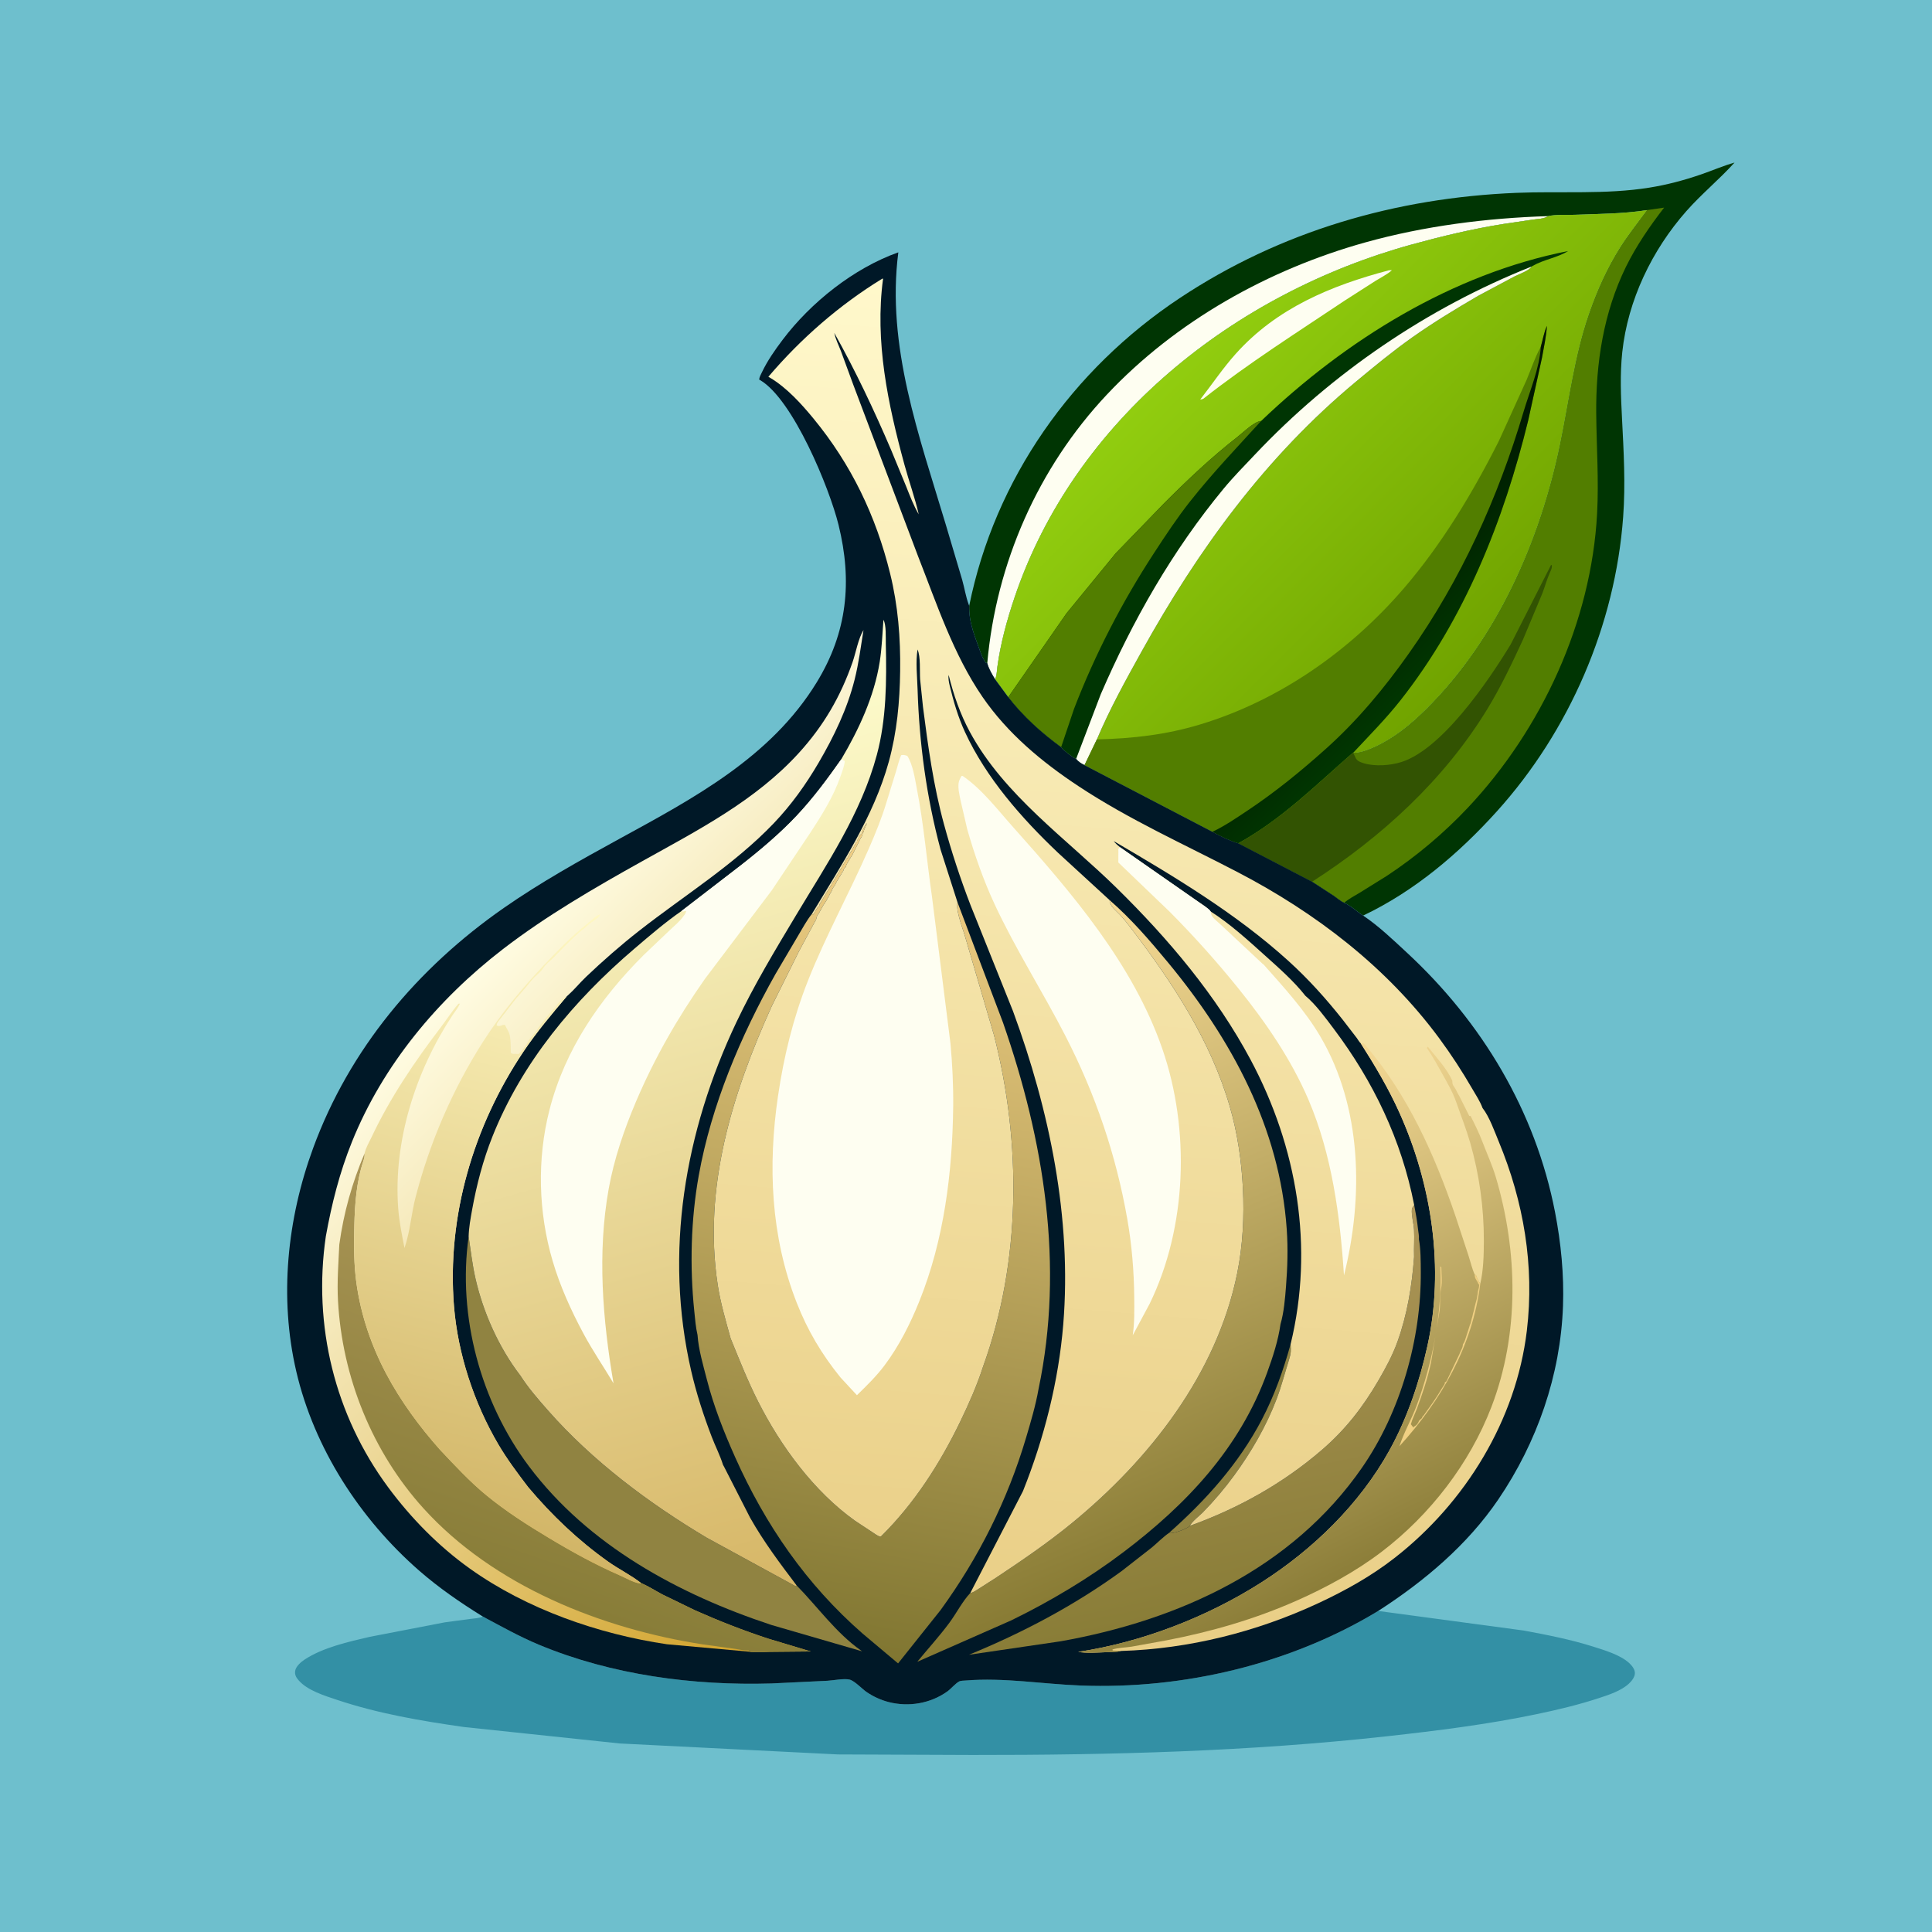 <svg version="1.1" xmlns="http://www.w3.org/2000/svg" style="display: block;" viewBox="0 0 2048 2048" width="1024" height="1024">
<defs>
	<linearGradient id="Gradient1" gradientUnits="userSpaceOnUse" x1="1592.88" y1="666.593" x2="1278.78" y2="354.634">
		<stop class="stop0" offset="0" stop-opacity="1" stop-color="rgb(113,164,0)"/>
		<stop class="stop1" offset="1" stop-opacity="1" stop-color="rgb(145,205,15)"/>
	</linearGradient>
	<linearGradient id="Gradient2" gradientUnits="userSpaceOnUse" x1="1425.51" y1="609.494" x2="1522.38" y2="703.557">
		<stop class="stop0" offset="0" stop-opacity="1" stop-color="rgb(0,22,1)"/>
		<stop class="stop1" offset="1" stop-opacity="1" stop-color="rgb(1,54,1)"/>
	</linearGradient>
	<linearGradient id="Gradient3" gradientUnits="userSpaceOnUse" x1="1303.23" y1="1702.31" x2="1226.94" y2="1335.35">
		<stop class="stop0" offset="0" stop-opacity="1" stop-color="rgb(137,125,55)"/>
		<stop class="stop1" offset="1" stop-opacity="1" stop-color="rgb(174,150,89)"/>
	</linearGradient>
	<linearGradient id="Gradient4" gradientUnits="userSpaceOnUse" x1="1230.9" y1="1654.09" x2="976.939" y2="1037.38">
		<stop class="stop0" offset="0" stop-opacity="1" stop-color="rgb(136,123,52)"/>
		<stop class="stop1" offset="1" stop-opacity="1" stop-color="rgb(246,218,149)"/>
	</linearGradient>
	<linearGradient id="Gradient5" gradientUnits="userSpaceOnUse" x1="850.623" y1="1743.78" x2="1005.95" y2="887.961">
		<stop class="stop0" offset="0" stop-opacity="1" stop-color="rgb(128,118,49)"/>
		<stop class="stop1" offset="1" stop-opacity="1" stop-color="rgb(243,209,135)"/>
	</linearGradient>
	<linearGradient id="Gradient6" gradientUnits="userSpaceOnUse" x1="1041.23" y1="1499.21" x2="532.918" y2="998.119">
		<stop class="stop0" offset="0" stop-opacity="1" stop-color="rgb(209,162,42)"/>
		<stop class="stop1" offset="1" stop-opacity="1" stop-color="rgb(255,252,226)"/>
	</linearGradient>
	<linearGradient id="Gradient7" gradientUnits="userSpaceOnUse" x1="547.099" y1="1683.13" x2="665.284" y2="1338.97">
		<stop class="stop0" offset="0" stop-opacity="1" stop-color="rgb(136,125,56)"/>
		<stop class="stop1" offset="1" stop-opacity="1" stop-color="rgb(170,149,86)"/>
	</linearGradient>
	<linearGradient id="Gradient8" gradientUnits="userSpaceOnUse" x1="485.908" y1="1628.72" x2="654.801" y2="973.849">
		<stop class="stop0" offset="0" stop-opacity="1" stop-color="rgb(209,180,101)"/>
		<stop class="stop1" offset="1" stop-opacity="1" stop-color="rgb(255,248,195)"/>
	</linearGradient>
	<linearGradient id="Gradient9" gradientUnits="userSpaceOnUse" x1="905.254" y1="1663.45" x2="644.723" y2="739.097">
		<stop class="stop0" offset="0" stop-opacity="1" stop-color="rgb(214,182,102)"/>
		<stop class="stop1" offset="1" stop-opacity="1" stop-color="rgb(255,255,209)"/>
	</linearGradient>
	<linearGradient id="Gradient10" gradientUnits="userSpaceOnUse" x1="1148.7" y1="1746.56" x2="1263.55" y2="322.497">
		<stop class="stop0" offset="0" stop-opacity="1" stop-color="rgb(233,206,133)"/>
		<stop class="stop1" offset="1" stop-opacity="1" stop-color="rgb(255,248,203)"/>
	</linearGradient>
	<linearGradient id="Gradient11" gradientUnits="userSpaceOnUse" x1="1460.3" y1="1652.44" x2="1247.95" y2="1216.36">
		<stop class="stop0" offset="0" stop-opacity="1" stop-color="rgb(140,126,57)"/>
		<stop class="stop1" offset="1" stop-opacity="1" stop-color="rgb(242,215,147)"/>
	</linearGradient>
</defs>
<path transform="translate(0,0)" fill="rgb(110,191,205)" d="M -0 -0 L 2048 0 L 2048 2048 L -0 2048 L -0 -0 z"/>
<path transform="translate(0,0)" fill="rgb(51,144,165)" d="M 511.843 1713.62 C 531.601 1724.14 550.593 1734.87 571.335 1743.5 C 648.386 1775.57 734.898 1786.99 817.876 1784.53 L 877.182 1781.67 C 883.392 1781.31 894.941 1778.97 900.716 1780.47 C 905.997 1781.84 913.667 1790.19 918.498 1793.52 C 925.442 1798.31 933.821 1802.17 942.022 1804.26 C 963.275 1809.7 986.309 1805.8 1004.19 1793.02 C 1008.3 1790.09 1012.8 1784.39 1017 1782.28 C 1018.44 1781.57 1021.8 1781.54 1023.5 1781.41 C 1064.09 1778.08 1105 1785.18 1145.59 1786.73 C 1254.41 1790.89 1367.58 1764.22 1460.94 1707.68 L 1615.22 1728.44 C 1640.2 1733.07 1665.09 1737.95 1689.34 1745.64 C 1701.42 1749.47 1717.7 1754.33 1727.02 1762.91 C 1729.84 1765.51 1733.09 1769.51 1733.06 1773.57 C 1733.03 1777.75 1729.67 1782.01 1726.73 1784.72 C 1718.39 1792.4 1705.6 1796.55 1695 1800.03 C 1673.38 1807.14 1651.27 1812.41 1629 1817.06 C 1576.86 1827.96 1523.54 1834.6 1470.62 1840.47 C 1324.66 1856.66 1177.75 1860.47 1031 1860.34 L 888.169 1859.77 L 656.997 1848.15 L 491.752 1830.7 C 446.5 1824.25 401.012 1816.53 357.538 1802 C 344.102 1797.51 325.836 1792 316.426 1781.04 C 313.84 1778.03 312.313 1775.29 312.898 1771.21 C 313.566 1766.52 319.009 1761.77 322.833 1759.25 C 342.332 1746.38 369.494 1740.31 392.007 1735.1 L 471.483 1719.75 L 498.353 1716.16 C 502.766 1715.58 507.783 1715.45 511.843 1713.62 z"/>
<path transform="translate(0,0)" fill="rgb(0,53,3)" d="M 1027.4 642.189 C 1054.54 507.709 1136.58 391.662 1250.53 316.012 C 1357.5 244.986 1479.6 209.677 1607.49 204.424 C 1654.26 202.503 1702.17 206.349 1748.5 198.885 C 1767.39 195.841 1785.19 191.078 1803.28 184.869 C 1815.13 180.798 1826.59 175.755 1838.68 172.332 C 1822.48 190.288 1803.63 205.642 1787.58 223.832 C 1751.16 265.106 1725.58 318.266 1719.67 373.289 C 1717.15 396.777 1718.21 420.337 1719.41 443.866 C 1721.19 478.624 1723.17 513.211 1720.61 548 C 1712.18 662.752 1663.57 775.016 1586.57 860.272 C 1546.33 904.833 1499.52 944.601 1444.99 970.553 C 1438.14 966.163 1432.29 960.333 1424.82 957.012 C 1421.07 955.304 1417.13 951.846 1413.66 949.46 L 1390.89 934.652 L 1312.56 893.907 C 1358.71 868.457 1394.93 831.961 1434.24 797.746 L 1434.85 797.476 C 1435.66 797.776 1436.09 798.002 1437.05 797.966 C 1443.46 797.721 1451.29 794.529 1457.1 791.884 C 1478.06 782.346 1495.31 768.097 1511.58 752.02 C 1586.73 677.756 1632.54 573.387 1653.68 471.062 C 1663.24 424.799 1668.9 377.519 1684.44 332.678 C 1693.02 307.908 1703.57 284.253 1717.61 262.074 C 1726.25 248.44 1736.43 235.736 1745.95 222.714 C 1720.51 226.713 1694.75 226.705 1669.09 227.694 C 1660.44 228.027 1649.31 227.216 1641.1 229.097 L 1639.79 229.866 C 1635.89 232.009 1629.39 232.159 1625 232.808 L 1593.39 237.471 C 1560.9 242.641 1528.76 250.351 1497.04 259.05 C 1308.69 310.712 1139.11 444.759 1075.45 633.469 C 1067.48 657.103 1060.62 682.096 1057.27 706.863 C 1056.72 710.868 1056.71 716.428 1054.81 720.008 C 1051.59 714.784 1048.07 708.913 1046.55 702.962 L 1044.81 702.497 C 1043.15 699.609 1041.2 696.624 1040.11 693.48 C 1034.16 676.325 1026.89 660.946 1027.4 642.189 z"/>
<path transform="translate(0,0)" fill="rgb(254,254,241)" d="M 1046.55 702.962 C 1055.95 597.113 1100.34 495.953 1173.23 418.408 C 1246.51 340.431 1344.41 285.659 1447.15 256.995 C 1509.82 239.511 1576.12 231.112 1641.1 229.097 L 1639.79 229.866 C 1635.89 232.009 1629.39 232.159 1625 232.808 L 1593.39 237.471 C 1560.9 242.641 1528.76 250.351 1497.04 259.05 C 1308.69 310.712 1139.11 444.759 1075.45 633.469 C 1067.48 657.103 1060.62 682.096 1057.27 706.863 C 1056.72 710.868 1056.71 716.428 1054.81 720.008 C 1051.59 714.784 1048.07 708.913 1046.55 702.962 z"/>
<path transform="translate(0,0)" fill="rgb(82,126,0)" d="M 1745.95 222.714 L 1764.04 220.082 C 1748.98 239.525 1734.4 260.747 1723.56 282.863 C 1699.84 331.293 1691.58 384.885 1692.06 438.382 C 1692.38 473.8 1694.89 508.996 1692.99 544.442 C 1686.85 659.044 1634.31 772.972 1556.12 856.081 C 1530.6 883.209 1501.12 908.009 1470.03 928.5 L 1441.56 946.199 C 1435.95 949.575 1429.81 952.763 1424.82 957.012 C 1421.07 955.304 1417.13 951.846 1413.66 949.46 L 1390.89 934.652 L 1312.56 893.907 C 1358.71 868.457 1394.93 831.961 1434.24 797.746 L 1434.85 797.476 C 1435.66 797.776 1436.09 798.002 1437.05 797.966 C 1443.46 797.721 1451.29 794.529 1457.1 791.884 C 1478.06 782.346 1495.31 768.097 1511.58 752.02 C 1586.73 677.756 1632.54 573.387 1653.68 471.062 C 1663.24 424.799 1668.9 377.519 1684.44 332.678 C 1693.02 307.908 1703.57 284.253 1717.61 262.074 C 1726.25 248.44 1736.43 235.736 1745.95 222.714 z"/>
<path transform="translate(0,0)" fill="rgb(50,83,2)" d="M 1434.24 797.746 C 1435.12 799.272 1435.88 800.649 1436.5 802.296 C 1437.43 804.767 1438.99 806.392 1441.4 807.495 C 1452.19 812.439 1468.7 811.913 1480 809.239 L 1481.61 808.877 C 1526.47 798.323 1578.65 720.618 1601.41 683.042 L 1644.1 599.005 L 1644.99 599.005 C 1645.38 602 1644.36 603.862 1643.16 606.497 C 1639.93 613.597 1637.82 621.506 1635.02 628.831 L 1614.41 678.049 C 1602.88 703.007 1590.78 728.509 1576.42 751.968 C 1530.52 826.969 1464.41 887.409 1390.89 934.652 L 1312.56 893.907 C 1358.71 868.457 1394.93 831.961 1434.24 797.746 z"/>
<path transform="translate(0,0)" fill="url(#Gradient1)" d="M 1641.1 229.097 C 1649.31 227.216 1660.44 228.027 1669.09 227.694 C 1694.75 226.705 1720.51 226.713 1745.95 222.714 C 1736.43 235.736 1726.25 248.44 1717.61 262.074 C 1703.57 284.253 1693.02 307.908 1684.44 332.678 C 1668.9 377.519 1663.24 424.799 1653.68 471.062 C 1632.54 573.387 1586.73 677.756 1511.58 752.02 C 1495.31 768.097 1478.06 782.346 1457.1 791.884 C 1451.29 794.529 1443.46 797.721 1437.05 797.966 C 1436.09 798.002 1435.66 797.776 1434.85 797.476 L 1434.24 797.746 C 1394.93 831.961 1358.71 868.457 1312.56 893.907 C 1303.48 891.215 1293.5 886.308 1285.18 881.735 L 1149.61 811.074 C 1146.34 809.509 1142.99 807.328 1140.74 804.468 C 1135.55 801.801 1128.66 796.458 1124.83 792.055 C 1103.84 776.645 1084.84 759.631 1068.81 738.986 L 1054.81 720.008 C 1056.71 716.428 1056.72 710.868 1057.27 706.863 C 1060.62 682.096 1067.48 657.103 1075.45 633.469 C 1139.11 444.759 1308.69 310.712 1497.04 259.05 C 1528.76 250.351 1560.9 242.641 1593.39 237.471 L 1625 232.808 C 1629.39 232.159 1635.89 232.009 1639.79 229.866 L 1641.1 229.097 z"/>
<path transform="translate(0,0)" fill="rgb(254,254,241)" d="M 1472.42 286.5 L 1475.5 286.428 C 1470.56 290.829 1463.8 294.182 1458.16 297.681 L 1425.71 318.457 C 1375.16 352.299 1323.32 385.086 1275.5 422.745 C 1274.3 423.249 1273.56 423.363 1272.29 423.5 C 1284.94 407.314 1296.23 390.342 1309.98 375 C 1353.35 326.636 1410.87 302.721 1472.42 286.5 z"/>
<path transform="translate(0,0)" fill="rgb(0,53,3)" d="M 1336.89 446.202 C 1426.49 360.548 1539.45 290.337 1662.24 266.124 C 1651.08 273.131 1636.34 275.132 1624.74 281.833 L 1623.46 282.591 C 1621.54 286.535 1609.58 290.93 1605.44 293.001 L 1566.74 313.684 C 1543.1 327.47 1519.61 341.72 1497.25 357.502 C 1476.57 372.095 1456.87 388.345 1437.43 404.515 C 1341.55 484.243 1270.17 582.469 1210.03 690.828 C 1193.26 721.047 1176.17 751.931 1162.74 783.797 L 1149.61 811.074 C 1146.34 809.509 1142.99 807.328 1140.74 804.468 C 1135.55 801.801 1128.66 796.458 1124.83 792.055 C 1103.84 776.645 1084.84 759.631 1068.81 738.986 L 1130.68 649.985 L 1182.76 586.424 L 1233.88 533.637 C 1258.86 508.624 1284.28 484.526 1312.22 462.772 C 1318.52 457.874 1329.12 447.139 1336.89 446.202 z"/>
<path transform="translate(0,0)" fill="rgb(254,254,241)" d="M 1623.46 282.591 C 1621.54 286.535 1609.58 290.93 1605.44 293.001 L 1566.74 313.684 C 1543.1 327.47 1519.61 341.72 1497.25 357.502 C 1476.57 372.095 1456.87 388.345 1437.43 404.515 C 1341.55 484.243 1270.17 582.469 1210.03 690.828 C 1193.26 721.047 1176.17 751.931 1162.74 783.797 L 1149.61 811.074 C 1146.34 809.509 1142.99 807.328 1140.74 804.468 L 1166.82 736 C 1200.62 657.795 1242.76 583.71 1297.2 517.886 C 1307.57 505.351 1319.16 493.64 1330.32 481.819 C 1411.9 395.471 1512.92 326.479 1623.46 282.591 z"/>
<path transform="translate(0,0)" fill="rgb(82,126,0)" d="M 1068.81 738.986 L 1130.68 649.985 L 1182.76 586.424 L 1233.88 533.637 C 1258.86 508.624 1284.28 484.526 1312.22 462.772 C 1318.52 457.874 1329.12 447.139 1336.89 446.202 C 1311.29 474.287 1285.25 501.518 1261.64 531.395 C 1247.91 548.77 1235.67 567.325 1223.57 585.851 C 1189.71 637.685 1160.74 693.595 1138.51 751.445 L 1124.83 792.055 C 1103.84 776.645 1084.84 759.631 1068.81 738.986 z"/>
<path transform="translate(0,0)" fill="rgb(82,126,0)" d="M 1633.28 367.68 C 1635.32 360.629 1636.74 352.024 1639.83 345.427 C 1639.02 356.746 1636.6 368.181 1634.54 379.334 L 1619.94 445.671 C 1594.01 551.718 1552.5 656.148 1484.39 742.508 C 1468.93 762.099 1451.79 779.271 1434.85 797.476 L 1434.24 797.746 C 1394.93 831.961 1358.71 868.457 1312.56 893.907 C 1303.48 891.215 1293.5 886.308 1285.18 881.735 L 1149.61 811.074 L 1162.74 783.797 C 1200.67 782.9 1235.9 778.927 1272.32 767.913 C 1356.1 742.576 1431.05 689.963 1487.89 623.944 C 1528.45 576.829 1561.27 522.243 1589.14 466.852 L 1618.11 403.062 C 1622.87 391.75 1626.86 379.466 1632.7 368.711 L 1633.28 367.68 z"/>
<path transform="translate(0,0)" fill="url(#Gradient2)" d="M 1633.28 367.68 C 1635.32 360.629 1636.74 352.024 1639.83 345.427 C 1639.02 356.746 1636.6 368.181 1634.54 379.334 L 1619.94 445.671 C 1594.01 551.718 1552.5 656.148 1484.39 742.508 C 1468.93 762.099 1451.79 779.271 1434.85 797.476 L 1434.24 797.746 C 1394.93 831.961 1358.71 868.457 1312.56 893.907 C 1303.48 891.215 1293.5 886.308 1285.18 881.735 C 1297.96 875.763 1310.15 867.396 1321.88 859.595 C 1351.85 839.643 1378.8 817.669 1405.58 793.676 C 1439.08 763.673 1467.54 729.347 1493.46 692.685 C 1548.77 614.443 1587.92 527.875 1615.11 436.228 C 1621.58 414.406 1632.03 390.462 1633.28 367.68 z"/>
<path transform="translate(0,0)" fill="rgb(0,24,39)" d="M 511.843 1713.62 C 488.085 1698.91 465.133 1683.15 444.07 1664.72 C 381.407 1609.91 333.022 1535.13 314.053 1453.71 C 295.803 1375.36 304.368 1292.15 331.951 1217 C 370.517 1111.93 442.617 1026.17 533.984 962.515 C 572.899 935.403 614.835 912.028 656.411 889.293 C 735.349 846.127 816.951 802.851 865.63 723.53 C 898.286 670.319 903.625 616.159 888.869 556.32 C 879.302 517.523 840.729 423.524 805.786 402.933 L 804.757 402.35 C 804.956 399.674 806.583 396.926 807.739 394.496 C 813.482 382.428 821.484 370.988 829.505 360.351 C 859.395 320.708 905.055 284.22 952.263 267.494 C 939.4 366.898 974.464 462.34 1002.48 555.808 L 1019.94 614.603 C 1022.36 623.077 1023.77 632.437 1026.81 640.633 L 1027.4 642.189 C 1026.89 660.946 1034.16 676.325 1040.11 693.48 C 1041.2 696.624 1043.15 699.609 1044.81 702.497 L 1046.55 702.962 C 1048.07 708.913 1051.59 714.784 1054.81 720.008 L 1068.81 738.986 C 1084.84 759.631 1103.84 776.645 1124.83 792.055 C 1128.66 796.458 1135.55 801.801 1140.74 804.468 C 1142.99 807.328 1146.34 809.509 1149.61 811.074 L 1285.18 881.735 C 1293.5 886.308 1303.48 891.215 1312.56 893.907 L 1390.89 934.652 L 1413.66 949.46 C 1417.13 951.846 1421.07 955.304 1424.82 957.012 C 1432.29 960.333 1438.14 966.163 1444.99 970.553 C 1461.63 981.758 1476.55 996.109 1491.26 1009.73 C 1570.84 1083.41 1627.64 1177.74 1648.38 1284.83 C 1654.71 1317.54 1658.04 1351.18 1656.84 1384.5 C 1654.21 1457.79 1629.4 1528.92 1588.32 1589.39 C 1555.44 1637.79 1509.75 1676.21 1460.94 1707.68 C 1367.58 1764.22 1254.41 1790.89 1145.59 1786.73 C 1105 1785.18 1064.09 1778.08 1023.5 1781.41 C 1021.8 1781.54 1018.44 1781.57 1017 1782.28 C 1012.8 1784.39 1008.3 1790.09 1004.19 1793.02 C 986.309 1805.8 963.275 1809.7 942.022 1804.26 C 933.821 1802.17 925.442 1798.31 918.498 1793.52 C 913.667 1790.19 905.997 1781.84 900.716 1780.47 C 894.941 1778.97 883.392 1781.31 877.182 1781.67 L 817.876 1784.53 C 734.898 1786.99 648.386 1775.57 571.335 1743.5 C 550.593 1734.87 531.601 1724.14 511.843 1713.62 z"/>
<path transform="translate(0,0)" fill="rgb(144,131,65)" d="M 1368.1 1424.88 C 1368.73 1431.42 1368.39 1435.17 1366.38 1441.5 C 1361.96 1455.43 1358.4 1469.48 1353.2 1483.17 C 1342.35 1511.73 1326.41 1539.18 1308.41 1563.83 C 1298.25 1577.75 1287.1 1590.91 1275.04 1603.22 C 1271.9 1606.43 1262.57 1613.69 1261.54 1617.37 C 1257.68 1620.83 1246.42 1624.99 1241.06 1625.16 L 1239.23 1624.92 C 1278.34 1590.24 1313.06 1551.6 1337.5 1505.02 C 1350.88 1479.51 1360.4 1452.57 1368.1 1424.88 z"/>
<path transform="translate(0,0)" fill="rgb(144,131,65)" d="M 496.781 1310.79 C 499.04 1325.79 500.697 1340.87 504.107 1355.68 C 512.405 1391.71 528.795 1428.35 551.292 1457.78 L 551.365 1457.82 C 559.841 1471.13 570.526 1483.37 580.937 1495.2 C 628.008 1548.71 687.959 1593.59 749 1629.96 L 843.325 1681.46 L 844.504 1680.67 C 866.784 1703.41 886.363 1731.1 912.695 1749.62 L 913.929 1750.48 L 817.528 1722.47 C 719.476 1690.03 623.733 1638.29 560.682 1554.3 C 509.672 1486.36 484.834 1395.3 496.781 1310.79 z"/>
<path transform="translate(0,0)" fill="url(#Gradient3)" d="M 1498.98 1332.51 C 1498.63 1322.86 1499.46 1313.2 1498.93 1303.5 C 1498.55 1296.71 1496.03 1288.43 1496.64 1281.85 C 1496.78 1280.35 1498.29 1278.53 1499.09 1277.35 C 1500.77 1285.92 1502.26 1294.54 1503.2 1303.23 C 1503.52 1306.24 1504.46 1310.51 1504.07 1313.47 C 1506.09 1324.54 1506.02 1336.69 1506.1 1347.92 C 1506.65 1419.43 1484.64 1496.78 1443.87 1555.68 C 1369.68 1662.86 1249.57 1717.55 1124.32 1739.84 L 1027.12 1754.12 C 1084.01 1730.83 1139.07 1701.72 1188.82 1665.54 L 1221.2 1640.24 C 1227.13 1635.24 1232.88 1629.33 1239.23 1624.92 L 1241.06 1625.16 C 1246.42 1624.99 1257.68 1620.83 1261.54 1617.37 C 1312.68 1598.9 1360.12 1572.46 1401.38 1536.87 C 1426.25 1515.41 1444.72 1491.66 1461.19 1463.36 C 1468.83 1450.24 1476.12 1436.8 1481.29 1422.49 C 1491.78 1393.41 1496.67 1363.24 1498.98 1332.51 z"/>
<path transform="translate(0,0)" fill="url(#Gradient4)" d="M 1176.19 954.121 C 1198.98 973.93 1218.69 996.791 1237.91 1020 C 1305.53 1101.69 1356.59 1195.7 1364.01 1303.26 C 1365.41 1323.53 1364.82 1343.18 1363.24 1363.43 C 1362.21 1376.6 1361.05 1391.09 1357.36 1403.79 C 1354.96 1421.11 1349.1 1438.87 1343.13 1455.28 C 1313.95 1535.42 1257.6 1594.89 1190.76 1645.43 C 1154.13 1673.13 1113.29 1697.51 1072.06 1717.63 L 972.374 1761.54 C 983.768 1747.61 995.822 1734.51 1006.56 1719.97 C 1013.86 1710.09 1020.27 1697.41 1028.57 1688.6 C 1031.62 1688.19 1034.16 1686.2 1036.74 1684.63 L 1055.57 1672.61 C 1082.94 1654.43 1110.43 1635.71 1135.88 1614.88 C 1218.7 1547.12 1289.96 1456.18 1311.54 1349.46 C 1317.46 1319.9 1319.04 1289.42 1317.52 1259.35 C 1316.06 1230.6 1311.77 1201 1303.73 1173.3 C 1283.28 1102.8 1243.07 1041.86 1199.03 984 C 1195.28 979.081 1191.31 974.138 1187.11 969.596 C 1182.84 964.983 1176.58 960.858 1176.19 954.121 z"/>
<path transform="translate(0,0)" fill="url(#Gradient5)" d="M 860.635 968.84 L 862.006 969.462 C 863.405 967.405 864.71 965.46 865.891 963.266 C 866.72 961.727 867.016 961.317 868.49 960.5 L 868.5 959.49 C 868.96 957.966 870.194 956.348 871 955 C 872.025 953.285 872.837 951.637 874 950 L 892 920 L 896 913 L 896.859 911.359 C 900.323 904.927 895.118 914.323 899 908.5 L 899.75 906.75 L 902 903 L 906 896 L 906.61 894.716 C 907.425 893.083 906.973 893.717 908.49 892.5 L 908.5 891 L 909.245 890 C 910.82 887.63 909.22 889.965 910.5 887 C 911.044 885.74 912.505 884.445 913.49 883.5 L 913.5 882 L 915 879 L 915.625 877.732 L 918.51 872.5 C 918.501 874.749 918.69 874.225 917.51 876 L 917.005 877.25 L 916.502 878.297 C 915.941 879.553 915.727 880.657 915.5 882 L 914.51 883 L 914.27 884.534 C 913.831 886.557 913.206 887.314 912.136 888.97 L 903.75 905.75 C 902.589 907.963 901.105 909.695 900.005 912.005 L 898.005 915.25 C 897.231 916.559 896.928 917.517 896.5 919 L 895.568 919.812 C 894.029 921.359 894.454 922.378 893.5 924 L 892.51 925 L 892.005 926.25 L 887.877 932.984 C 886.929 934.343 886.466 935.521 885.755 937 C 884.833 938.917 883.537 940.297 882.51 942 L 882.067 943.375 C 881.416 945.31 880.461 946.29 879.51 948 L 879.005 949.25 C 877.196 952.844 874.799 956.78 872.51 960 L 868.473 967.343 C 867.789 968.712 868.289 967.851 867.267 969.047 C 865.653 970.936 865.751 972.823 865.014 975.014 L 863.5 977.615 L 847.116 1008.04 L 817.973 1066.77 C 776.062 1159.69 745.154 1258.83 760.763 1361.75 C 763.73 1381.31 769.269 1399.8 774.512 1418.81 C 783.728 1441.39 792.511 1463.66 803.53 1485.47 C 827.475 1532.85 862.749 1580.98 906.344 1612.04 L 925.536 1624.7 C 927.284 1625.76 930.271 1628.14 932.204 1628.6 L 933.828 1628.7 C 969.196 1593.89 996.435 1551.35 1017.97 1506.81 C 1026.96 1488.21 1035.76 1468.38 1042.08 1448.7 C 1082.46 1337.18 1082.98 1211.84 1053.73 1097.49 L 1023.08 993 C 1021.02 985.866 1018.28 978.903 1016.54 971.688 C 1015.14 965.88 1014.21 962.676 1014.99 956.507 L 1063.27 1084.12 C 1106.68 1208.86 1128.35 1341.69 1100.91 1472.39 C 1097.82 1489.84 1092.69 1507.18 1087.64 1524.16 C 1067.95 1590.42 1037.66 1650.77 997.096 1706.69 L 952.001 1763.28 L 914.523 1731.76 C 854.934 1679.8 811.367 1616.58 779.226 1544.58 C 767.231 1517.71 756.524 1490.58 749.218 1462.02 C 745.403 1447.11 740.447 1430.56 739.419 1415.16 C 737.44 1406.84 736.811 1398.01 735.933 1389.5 C 731.082 1342.51 732.358 1292.65 740.708 1246.1 C 754.081 1171.53 784.935 1098.58 821.924 1032.75 L 846.029 991.848 C 850.659 984.184 854.99 975.792 860.635 968.84 z"/>
<path transform="translate(0,0)" fill="url(#Gradient6)" d="M 345.382 1310.62 C 351.663 1275.97 359.855 1243.3 373.049 1210.5 C 405.81 1129.07 464.029 1059.29 533.213 1006.04 C 579.112 970.713 630.204 941.129 680.721 912.947 C 739.631 880.082 800.823 848.762 846.899 798.078 C 873.032 769.331 890.929 738.683 903.719 701.997 C 907.406 691.422 909.629 677.263 915.343 667.888 C 912.518 685.491 910.294 703.066 905.933 720.394 C 898.065 751.66 884.028 780.697 867.812 808.445 C 854.238 831.671 838.697 853.383 820.077 872.853 C 778.274 916.565 725.184 949.352 677.722 986.499 C 658.147 1001.82 639.128 1018.46 621.137 1035.61 C 614.655 1041.79 608.899 1048.96 602.243 1054.88 L 600.843 1056.11 C 584.832 1075.02 568.889 1093.91 555.045 1114.5 C 501.898 1193.57 473.539 1289.29 481.239 1384.64 C 485.321 1435.18 502.504 1487.23 528.133 1530.9 C 537.562 1546.96 548.753 1561.82 560.03 1576.61 C 585.112 1606.35 612.675 1632.63 644.418 1655.22 C 655.714 1663.27 669.072 1669.79 679.801 1678.27 C 687.456 1681.48 694.692 1686.23 702.028 1690.14 L 736.962 1707.1 C 762.087 1718.27 787.874 1728.35 814 1736.93 L 859.434 1750.61 L 815.855 1751.02 C 808.855 1751.12 800.81 1752.08 793.955 1750.82 L 707 1742.99 C 634.258 1732.21 558.437 1705.82 498.219 1662.89 C 465.096 1639.28 435.892 1609.51 411.7 1576.9 C 354.783 1500.17 331.613 1404.9 345.382 1310.62 z"/>
<path transform="translate(0,0)" fill="url(#Gradient7)" d="M 386.46 1222.7 L 386.454 1224.73 C 386.418 1227.08 385.866 1228.77 385.117 1231 C 377.973 1252.26 376.128 1276.42 375.624 1298.7 C 375.228 1316.13 375.009 1333.97 376.796 1351.32 C 380.577 1388.05 392.173 1423.67 409.414 1456.25 C 424.707 1485.14 444.622 1512.29 466.341 1536.69 C 482.1 1553.37 497.92 1570.57 515.688 1585.15 C 536.433 1602.17 558.829 1616.45 581.78 1630.25 C 606.429 1645.07 630.638 1658.41 657 1669.96 C 663.143 1672.65 671.295 1677.39 677.698 1678.42 C 678.646 1678.57 678.968 1678.44 679.801 1678.27 C 687.456 1681.48 694.692 1686.23 702.028 1690.14 L 736.962 1707.1 C 762.087 1718.27 787.874 1728.35 814 1736.93 L 859.434 1750.61 L 815.855 1751.02 C 808.855 1751.12 800.81 1752.08 793.955 1750.82 L 793.664 1749.66 L 791.832 1749.63 C 787.529 1749.5 783.264 1748.36 778.993 1747.8 L 745.592 1743.21 C 637.929 1726.68 523.469 1681.18 449.03 1599.06 C 394.618 1539.04 362.699 1459.73 358.292 1378.82 C 357.197 1358.72 358.739 1339.24 359.69 1319.24 C 364.287 1285.71 373.22 1253.81 386.46 1222.7 z"/>
<path transform="translate(0,0)" fill="url(#Gradient8)" d="M 386.46 1222.7 C 387.591 1216.99 391.493 1210.47 393.988 1205.18 C 413.675 1163.46 439.338 1125.65 467.188 1089.05 C 473.516 1080.73 479.129 1071.92 486 1064.02 L 487.5 1063.92 C 485.489 1068.58 482.217 1072.33 479.45 1076.53 C 440.562 1135.58 416.86 1209.64 422.101 1280.69 C 423.145 1294.83 426.02 1309.09 428.802 1322.99 L 430.942 1315.88 L 431.294 1314.5 C 435.2 1300.04 436.561 1284.57 440.324 1269.93 C 455.344 1211.5 479.713 1154.85 512.246 1104 C 531.151 1074.45 552.996 1048.04 577.07 1022.56 C 591.565 1007.22 605.787 992.576 622.335 979.404 C 625.957 976.52 632.149 970.126 636.423 969.193 C 634.647 973.804 627.366 976.747 623.666 980.282 L 621.142 982.692 C 608.658 992.152 597.932 1003.75 586.85 1014.99 C 583.391 1018.49 578.252 1022.24 575.706 1026.4 C 573.433 1030.11 569.867 1032.65 566.793 1035.67 C 563.827 1038.58 560.345 1043.08 557.678 1046.37 L 547.04 1058.5 L 531.151 1079 C 529.258 1081.49 526.766 1083.74 526.432 1086.97 C 530.23 1088.9 531.681 1086.08 535.274 1086.37 C 536.641 1089.76 539.508 1093.48 540.265 1097.01 C 541.475 1102.65 541.42 1110.04 541.492 1115.93 C 543.865 1118.31 545.915 1116.47 549.35 1117.4 C 551.326 1116.93 558.023 1107.56 559.25 1105.25 C 560.675 1102.56 561.954 1100.53 564.14 1098.34 C 567.526 1094.96 570.613 1089.25 573.746 1085.29 L 585.318 1071.03 C 586.453 1069.73 588.358 1068.41 589.25 1067.01 C 592.276 1062.23 595.714 1058.68 600.843 1056.11 C 584.832 1075.02 568.889 1093.91 555.045 1114.5 C 501.898 1193.57 473.539 1289.29 481.239 1384.64 C 485.321 1435.18 502.504 1487.23 528.133 1530.9 C 537.562 1546.96 548.753 1561.82 560.03 1576.61 C 585.112 1606.35 612.675 1632.63 644.418 1655.22 C 655.714 1663.27 669.072 1669.79 679.801 1678.27 C 678.968 1678.44 678.646 1678.57 677.698 1678.42 C 671.295 1677.39 663.143 1672.65 657 1669.96 C 630.638 1658.41 606.429 1645.07 581.78 1630.25 C 558.829 1616.45 536.433 1602.17 515.688 1585.15 C 497.92 1570.57 482.1 1553.37 466.341 1536.69 C 444.622 1512.29 424.707 1485.14 409.414 1456.25 C 392.173 1423.67 380.577 1388.05 376.796 1351.32 C 375.009 1333.97 375.228 1316.13 375.624 1298.7 C 376.128 1276.42 377.973 1252.26 385.117 1231 C 385.866 1228.77 386.418 1227.08 386.454 1224.73 L 386.46 1222.7 z"/>
<path transform="translate(0,0)" fill="url(#Gradient9)" d="M 891.666 805.025 C 910.407 773.374 926.654 738.424 932.508 701.775 C 934.858 687.064 935.344 671.88 936.5 657.035 C 939.558 662.274 938.847 676.194 938.992 682.406 C 939.905 721.537 939.721 762.089 929.5 800.159 C 912.801 862.361 876.69 915.398 844.024 969.896 C 821.736 1007.08 799.186 1044.42 780.606 1083.62 C 725.841 1199.17 703.731 1327.64 732.716 1453.35 C 738.184 1477.06 745.81 1500.46 754.5 1523.18 C 758.229 1532.93 763.341 1542.81 766.407 1552.74 L 767.399 1554.51 L 795.11 1608.76 C 809.469 1634.2 826.881 1657.44 844.504 1680.67 L 843.325 1681.46 L 749 1629.96 C 687.959 1593.59 628.008 1548.71 580.937 1495.2 C 570.526 1483.37 559.841 1471.13 551.365 1457.82 L 551.292 1457.78 C 528.795 1428.35 512.405 1391.71 504.107 1355.68 C 500.697 1340.87 499.04 1325.79 496.781 1310.79 C 497.004 1301.28 498.806 1291.51 500.499 1282.16 C 505.249 1255.92 512.055 1229.81 521.913 1205 C 553.255 1126.13 608.557 1060.19 672.523 1005.63 C 688.669 991.858 705.06 977.712 722.523 965.635 L 785.224 917.346 C 805.869 901.212 826.725 883.663 844.682 864.559 C 861.99 846.145 877.183 825.694 891.666 805.025 z"/>
<path transform="translate(0,0)" fill="rgb(254,254,241)" d="M 891.666 805.025 L 895.5 806.666 C 895.12 811.994 892.705 817.879 890.955 822.949 C 883.605 844.245 871.505 863.504 859.274 882.269 L 818.205 943.679 L 747.428 1037.43 C 718.347 1078.77 693.856 1121.46 674.076 1168 C 661.57 1197.42 650.873 1228.75 645.229 1260.27 C 633.067 1328.2 638.809 1398.81 650.364 1466.4 C 639.867 1448.83 628.203 1431.76 618.532 1413.72 C 605.3 1389.04 593.629 1363.35 585.739 1336.43 C 570.608 1284.8 569.122 1228.55 582.5 1176.42 C 598.955 1112.29 635.886 1058.8 682.209 1012.48 L 709.792 986.213 C 714.889 981.398 720.589 976.701 724.663 971 L 725.42 970.048 C 726.555 968.568 726.996 967.28 727.5 965.49 L 723.572 966.377 L 722.523 965.635 L 785.224 917.346 C 805.869 901.212 826.725 883.663 844.682 864.559 C 861.99 846.145 877.183 825.694 891.666 805.025 z"/>
<path transform="translate(0,0)" fill="url(#Gradient10)" d="M 860.635 968.84 C 891.546 917.592 926.132 865.674 942.168 807.447 C 950.845 775.94 953.775 743.886 954.198 711.329 C 954.655 676.103 952 642.165 943.54 607.854 C 928.487 546.806 902.479 492.589 862.5 443.89 C 849.524 428.084 833.914 410.887 816.218 400.373 L 814.502 399.382 C 849.015 358.836 889.788 323.262 935.255 295.406 L 936.089 295.384 C 927.126 362.057 941.244 428.335 958.738 492.54 C 963.527 510.118 969.819 527.504 973.914 545.219 C 968.44 536.052 964.583 525.669 960.621 515.778 L 944.669 477.065 C 926.49 434.614 906.954 393.207 884.397 352.921 C 885.769 359.629 888.935 365.697 891.372 372.062 L 904.649 408.195 L 973.209 589.711 C 992.974 640.004 1010.64 693.801 1041.43 738.675 C 1068.09 777.529 1104.6 807.884 1143.65 833.643 C 1197.06 868.877 1254.93 894.82 1311.49 924.249 C 1394.51 967.447 1469.87 1025 1525.77 1100.79 C 1538.36 1117.87 1549.91 1135.6 1560.54 1153.96 C 1564.34 1160.51 1568.99 1167.45 1571.56 1174.55 C 1578.79 1183.73 1584.21 1199.21 1588.7 1210.03 C 1615.18 1273.84 1626.74 1341.81 1618.52 1410.59 C 1607.19 1505.33 1553.4 1592.84 1478.65 1651.23 C 1453.56 1670.83 1426.08 1686.12 1397.29 1699.53 C 1332.25 1729.81 1260.35 1747.95 1188.43 1750.08 C 1183.39 1751.53 1177.32 1751.23 1172.04 1751.42 C 1162.59 1751.76 1152.24 1752.63 1142.91 1751.06 C 1210.21 1740.96 1279.57 1714.13 1336.89 1677.58 C 1391.75 1642.6 1441.36 1594.42 1473 1537.19 C 1491.76 1503.25 1504.75 1464.69 1513.1 1426.88 C 1531.34 1344.37 1517.86 1255.92 1483.42 1179.39 C 1471.83 1153.64 1457.55 1129.59 1442.37 1105.83 C 1441.44 1105.39 1439.01 1101.35 1438.29 1100.38 L 1423.46 1081.11 C 1405.85 1058.83 1386.78 1037.65 1365.72 1018.57 C 1310.22 968.269 1245.04 929.312 1180.65 891.621 C 1182.35 894.112 1184.97 896.07 1187.22 898.073 L 1269.93 955.679 C 1272.98 957.968 1281.83 963.307 1283.24 966.099 C 1303.74 979.123 1323.04 996.751 1341.08 1013 C 1355.7 1026.18 1371.55 1040.01 1383.72 1055.53 C 1394.92 1064.9 1405.17 1079.09 1413.91 1090.69 C 1455.95 1146.51 1485.65 1208.53 1499.09 1277.35 C 1498.29 1278.53 1496.78 1280.35 1496.64 1281.85 C 1496.03 1288.43 1498.55 1296.71 1498.93 1303.5 C 1499.46 1313.2 1498.63 1322.86 1498.98 1332.51 C 1496.67 1363.24 1491.78 1393.41 1481.29 1422.49 C 1476.12 1436.8 1468.83 1450.24 1461.19 1463.36 C 1444.72 1491.66 1426.25 1515.41 1401.38 1536.87 C 1360.12 1572.46 1312.68 1598.9 1261.54 1617.37 C 1262.57 1613.69 1271.9 1606.43 1275.04 1603.22 C 1287.1 1590.91 1298.25 1577.75 1308.41 1563.83 C 1326.41 1539.18 1342.35 1511.73 1353.2 1483.17 C 1358.4 1469.48 1361.96 1455.43 1366.38 1441.5 C 1368.39 1435.17 1368.73 1431.42 1368.1 1424.88 C 1393.11 1322.22 1375.2 1216.03 1325.66 1123.32 C 1289.26 1055.18 1238.64 995.317 1183.79 941.407 C 1130.32 888.849 1064.33 842.983 1027.97 775.68 C 1017.73 756.721 1010.77 736.347 1005.6 715.5 C 1005.02 719.209 1005.93 723.484 1006.81 727.14 C 1010.84 743.836 1015.71 760.354 1022.92 776 C 1045.22 824.419 1083.05 867.475 1121.5 903.921 L 1176.19 954.121 C 1176.58 960.858 1182.84 964.983 1187.11 969.596 C 1191.31 974.138 1195.28 979.081 1199.03 984 C 1243.07 1041.86 1283.28 1102.8 1303.73 1173.3 C 1311.77 1201 1316.06 1230.6 1317.52 1259.35 C 1319.04 1289.42 1317.46 1319.9 1311.54 1349.46 C 1289.96 1456.18 1218.7 1547.12 1135.88 1614.88 C 1110.43 1635.71 1082.94 1654.43 1055.57 1672.61 L 1036.74 1684.63 C 1034.16 1686.2 1031.62 1688.19 1028.57 1688.6 L 1084.38 1580.67 C 1106.78 1524.79 1122.2 1463.93 1127.1 1403.84 C 1136.26 1291.48 1112.56 1177.03 1073.83 1071.87 L 1028.81 959.491 C 1017.94 931.275 1008.59 902.769 1000.62 873.603 C 989.504 832.92 983.756 791.183 978.405 749.411 L 975.367 720.118 C 974.811 711.308 976.028 696.41 972.646 688.5 C 970.497 701.555 972.26 717.222 972.664 730.553 C 974.402 787.833 982.157 845.129 997.018 900.5 L 1014.99 956.507 C 1014.21 962.676 1015.14 965.88 1016.54 971.688 C 1018.28 978.903 1021.02 985.866 1023.08 993 L 1053.73 1097.49 C 1082.98 1211.84 1082.46 1337.18 1042.08 1448.7 C 1035.76 1468.38 1026.96 1488.21 1017.97 1506.81 C 996.435 1551.35 969.196 1593.89 933.828 1628.7 L 932.204 1628.6 C 930.271 1628.14 927.284 1625.76 925.536 1624.7 L 906.344 1612.04 C 862.749 1580.98 827.475 1532.85 803.53 1485.47 C 792.511 1463.66 783.728 1441.39 774.512 1418.81 C 769.269 1399.8 763.73 1381.31 760.763 1361.75 C 745.154 1258.83 776.062 1159.69 817.973 1066.77 L 847.116 1008.04 L 863.5 977.615 L 865.014 975.014 C 865.751 972.823 865.653 970.936 867.267 969.047 C 868.289 967.851 867.789 968.712 868.473 967.343 L 872.51 960 C 874.799 956.78 877.196 952.844 879.005 949.25 L 879.51 948 C 880.461 946.29 881.416 945.31 882.067 943.375 L 882.51 942 C 883.537 940.297 884.833 938.917 885.755 937 C 886.466 935.521 886.929 934.343 887.877 932.984 L 892.005 926.25 L 892.51 925 L 893.5 924 C 894.454 922.378 894.029 921.359 895.568 919.812 L 896.5 919 C 896.928 917.517 897.231 916.559 898.005 915.25 L 900.005 912.005 C 901.105 909.695 902.589 907.963 903.75 905.75 L 912.136 888.97 C 913.206 887.314 913.831 886.557 914.27 884.534 L 914.51 883 L 915.5 882 C 915.727 880.657 915.941 879.553 916.502 878.297 L 917.005 877.25 L 917.51 876 C 918.69 874.225 918.501 874.749 918.51 872.5 L 915.625 877.732 L 915 879 L 913.5 882 L 913.49 883.5 C 912.505 884.445 911.044 885.74 910.5 887 C 909.22 889.965 910.82 887.63 909.245 890 L 908.5 891 L 908.49 892.5 C 906.973 893.717 907.425 893.083 906.61 894.716 L 906 896 L 902 903 L 899.75 906.75 L 899 908.5 C 895.118 914.323 900.323 904.927 896.859 911.359 L 896 913 L 892 920 L 874 950 C 872.837 951.637 872.025 953.285 871 955 C 870.194 956.348 868.96 957.966 868.5 959.49 L 868.49 960.5 C 867.016 961.317 866.72 961.727 865.891 963.266 C 864.71 965.46 863.405 967.405 862.006 969.462 L 860.635 968.84 z"/>
<path transform="translate(0,0)" fill="rgb(254,254,241)" d="M 1339.22 1022.14 C 1360.87 1046.63 1383.18 1070.71 1399.79 1099.04 C 1443.92 1174.37 1445.43 1269.08 1424.68 1352.01 C 1420.54 1289.11 1411.98 1224 1386.94 1165.55 C 1368.78 1123.15 1341.75 1083.73 1312.89 1047.95 C 1290.11 1019.7 1265.33 992.012 1239.72 966.302 L 1185.45 914.223 L 1185.54 901.929 L 1185.39 900.046 L 1187.22 898.073 L 1269.93 955.679 C 1272.98 957.968 1281.83 963.307 1283.24 966.099 C 1283.6 967.386 1283.88 969.478 1284.5 970.599 C 1286.32 973.892 1291.99 978.134 1294.9 980.963 L 1338.8 1022.05 L 1339.22 1022.14 z"/>
<path transform="translate(0,0)" fill="rgb(254,254,241)" d="M 1019.27 822.5 L 1020.44 822.523 C 1040.76 836.285 1057.74 858.648 1073.99 876.851 C 1136.35 946.692 1201.25 1022.27 1232.24 1112.19 C 1261.62 1197.41 1258.36 1300.84 1218.57 1382.25 L 1200.75 1415.48 C 1202.69 1402.3 1202.47 1388.36 1202.34 1375.06 C 1202.07 1347.44 1199.79 1319.72 1195.02 1292.5 C 1182.99 1223.84 1161.15 1159.91 1129.31 1097.93 C 1105.21 1051.03 1076.4 1006.02 1054.19 958.232 C 1042.55 933.195 1032.85 905.544 1025.3 878.995 L 1018.22 848.397 C 1017.09 842.721 1015.4 836 1016.15 830.217 C 1016.51 827.418 1017.92 824.926 1019.27 822.5 z"/>
<path transform="translate(0,0)" fill="url(#Gradient11)" d="M 1442.37 1105.83 C 1445.36 1106.07 1445.51 1105.7 1447.45 1107.99 C 1492.47 1160.99 1520.41 1223.3 1542.71 1288.59 L 1556.66 1331 C 1558.79 1337.53 1560.38 1344.84 1563.24 1351.05 C 1565.07 1352.19 1564.57 1351.42 1565.06 1352.84 C 1566.1 1355.82 1567.4 1358.15 1569.17 1360.75 C 1572.55 1346.17 1572.91 1330.17 1572.95 1315.24 C 1573.03 1280.27 1568.12 1244.95 1558.45 1211.31 C 1554.22 1196.64 1548.71 1182.84 1543.74 1168.5 C 1539.87 1157.35 1533.7 1146.9 1527.94 1136.64 C 1523.34 1128.43 1518.77 1120.04 1513.43 1112.28 L 1512.54 1111 L 1513.5 1109.51 C 1522.03 1120.13 1534.11 1133.18 1539.5 1145.66 L 1539.55 1147.31 C 1539.74 1150.01 1540.51 1150.68 1541.94 1152.82 C 1543.9 1155.76 1545.01 1158.99 1547 1162 L 1557.5 1183 L 1558.91 1183.01 C 1563.4 1192.01 1567.95 1201.11 1571.5 1210.51 C 1576.2 1222.95 1581.77 1234.91 1585.59 1247.72 C 1609.07 1326.6 1610.72 1413.83 1580.99 1491.33 C 1557.94 1551.43 1515.92 1605.76 1464.79 1644.81 C 1437.39 1665.73 1405.83 1682.88 1374.35 1696.82 C 1330.09 1716.4 1283.74 1729.78 1236.29 1738.87 L 1199.3 1745.56 C 1192.8 1746.55 1185.49 1746.6 1179.26 1748.5 L 1179.5 1749.62 L 1188.43 1750.08 C 1183.39 1751.53 1177.32 1751.23 1172.04 1751.42 C 1162.59 1751.76 1152.24 1752.63 1142.91 1751.06 C 1210.21 1740.96 1279.57 1714.13 1336.89 1677.58 C 1391.75 1642.6 1441.36 1594.42 1473 1537.19 C 1491.76 1503.25 1504.75 1464.69 1513.1 1426.88 C 1531.34 1344.37 1517.86 1255.92 1483.42 1179.39 C 1471.83 1153.64 1457.55 1129.59 1442.37 1105.83 z"/>
<path transform="translate(0,0)" fill="rgb(240,208,131)" d="M 1569.17 1360.75 C 1560.9 1427.29 1527.8 1484.3 1483.44 1533.09 C 1488.21 1518.21 1496.31 1504.56 1501.73 1489.88 C 1518.58 1444.17 1529.01 1391.35 1526.72 1342.5 L 1527.87 1343.16 C 1527.96 1350.23 1529.06 1359.01 1527.62 1365.86 C 1526.06 1373.23 1527.01 1381.82 1526 1389.5 L 1516.99 1444.12 C 1513.51 1460.68 1508.06 1476.83 1502.2 1492.66 C 1500.07 1498.42 1497.17 1503.85 1495.56 1509.77 L 1498.49 1513.5 L 1498.51 1512.5 C 1500.6 1511.45 1502 1510.3 1503.25 1508.25 C 1503.94 1507.11 1503.89 1506.3 1504.95 1505.31 L 1507.25 1503.25 L 1508 1501.5 L 1509.25 1500.25 L 1519.02 1486.52 L 1524 1479 C 1525.5 1476.86 1526.6 1474.56 1528.05 1472.39 L 1531.5 1467 L 1531.51 1465.5 C 1533.09 1464.44 1532.84 1464.91 1533.61 1463.52 L 1534.25 1462.25 L 1547 1435.5 L 1548 1433 C 1548.92 1431.02 1550.07 1429.18 1550.5 1427 L 1550.76 1425 C 1551.83 1423.55 1552.43 1422.28 1553 1420.56 L 1558.25 1404.25 C 1559.26 1401.48 1558.81 1403.54 1559.25 1401.31 L 1560.25 1397.25 C 1561.1 1394.95 1561.23 1392.73 1562 1390.5 C 1562.66 1388.59 1562.72 1387.11 1563.25 1385.25 C 1563.86 1383.11 1564.29 1380.56 1565 1378.5 C 1565.68 1376.52 1565.52 1375.37 1566 1373.5 C 1566.5 1371.55 1566.47 1369.24 1567 1367.5 C 1567.66 1365.35 1567.9 1364.29 1568 1362 C 1566.44 1360.29 1567.01 1360.11 1566 1358.5 C 1564.24 1355.7 1563.21 1354.55 1563.24 1351.05 C 1565.07 1352.19 1564.57 1351.42 1565.06 1352.84 C 1566.1 1355.82 1567.4 1358.15 1569.17 1360.75 z"/>
<path transform="translate(0,0)" fill="rgb(254,254,241)" d="M 955.257 800.5 C 957.941 799.969 959.23 800.427 961.749 801.251 C 967.789 810.487 969.866 825.692 971.973 836.5 C 979.322 874.201 982.43 912.452 987.927 950.433 L 1007.54 1106.11 C 1009.56 1128.15 1010.67 1150.94 1010.42 1173.05 C 1009.61 1242.87 1000.78 1314.25 974.533 1379.36 C 964.895 1403.26 953.157 1426.68 937.644 1447.35 C 928.956 1458.92 918.705 1468.91 908.38 1478.98 L 890.925 1460.13 C 871.007 1435.52 856.073 1410.4 844.5 1380.84 C 816.968 1310.53 813.832 1235.66 824.77 1161.5 C 830.948 1119.62 840.833 1079.22 856.401 1039.78 C 875.319 991.857 900.589 946.47 921.152 899.226 C 927.879 883.771 934.43 867.841 939.325 851.7 L 949.837 817.648 C 951.612 811.973 952.876 805.94 955.257 800.5 z"/>
</svg>